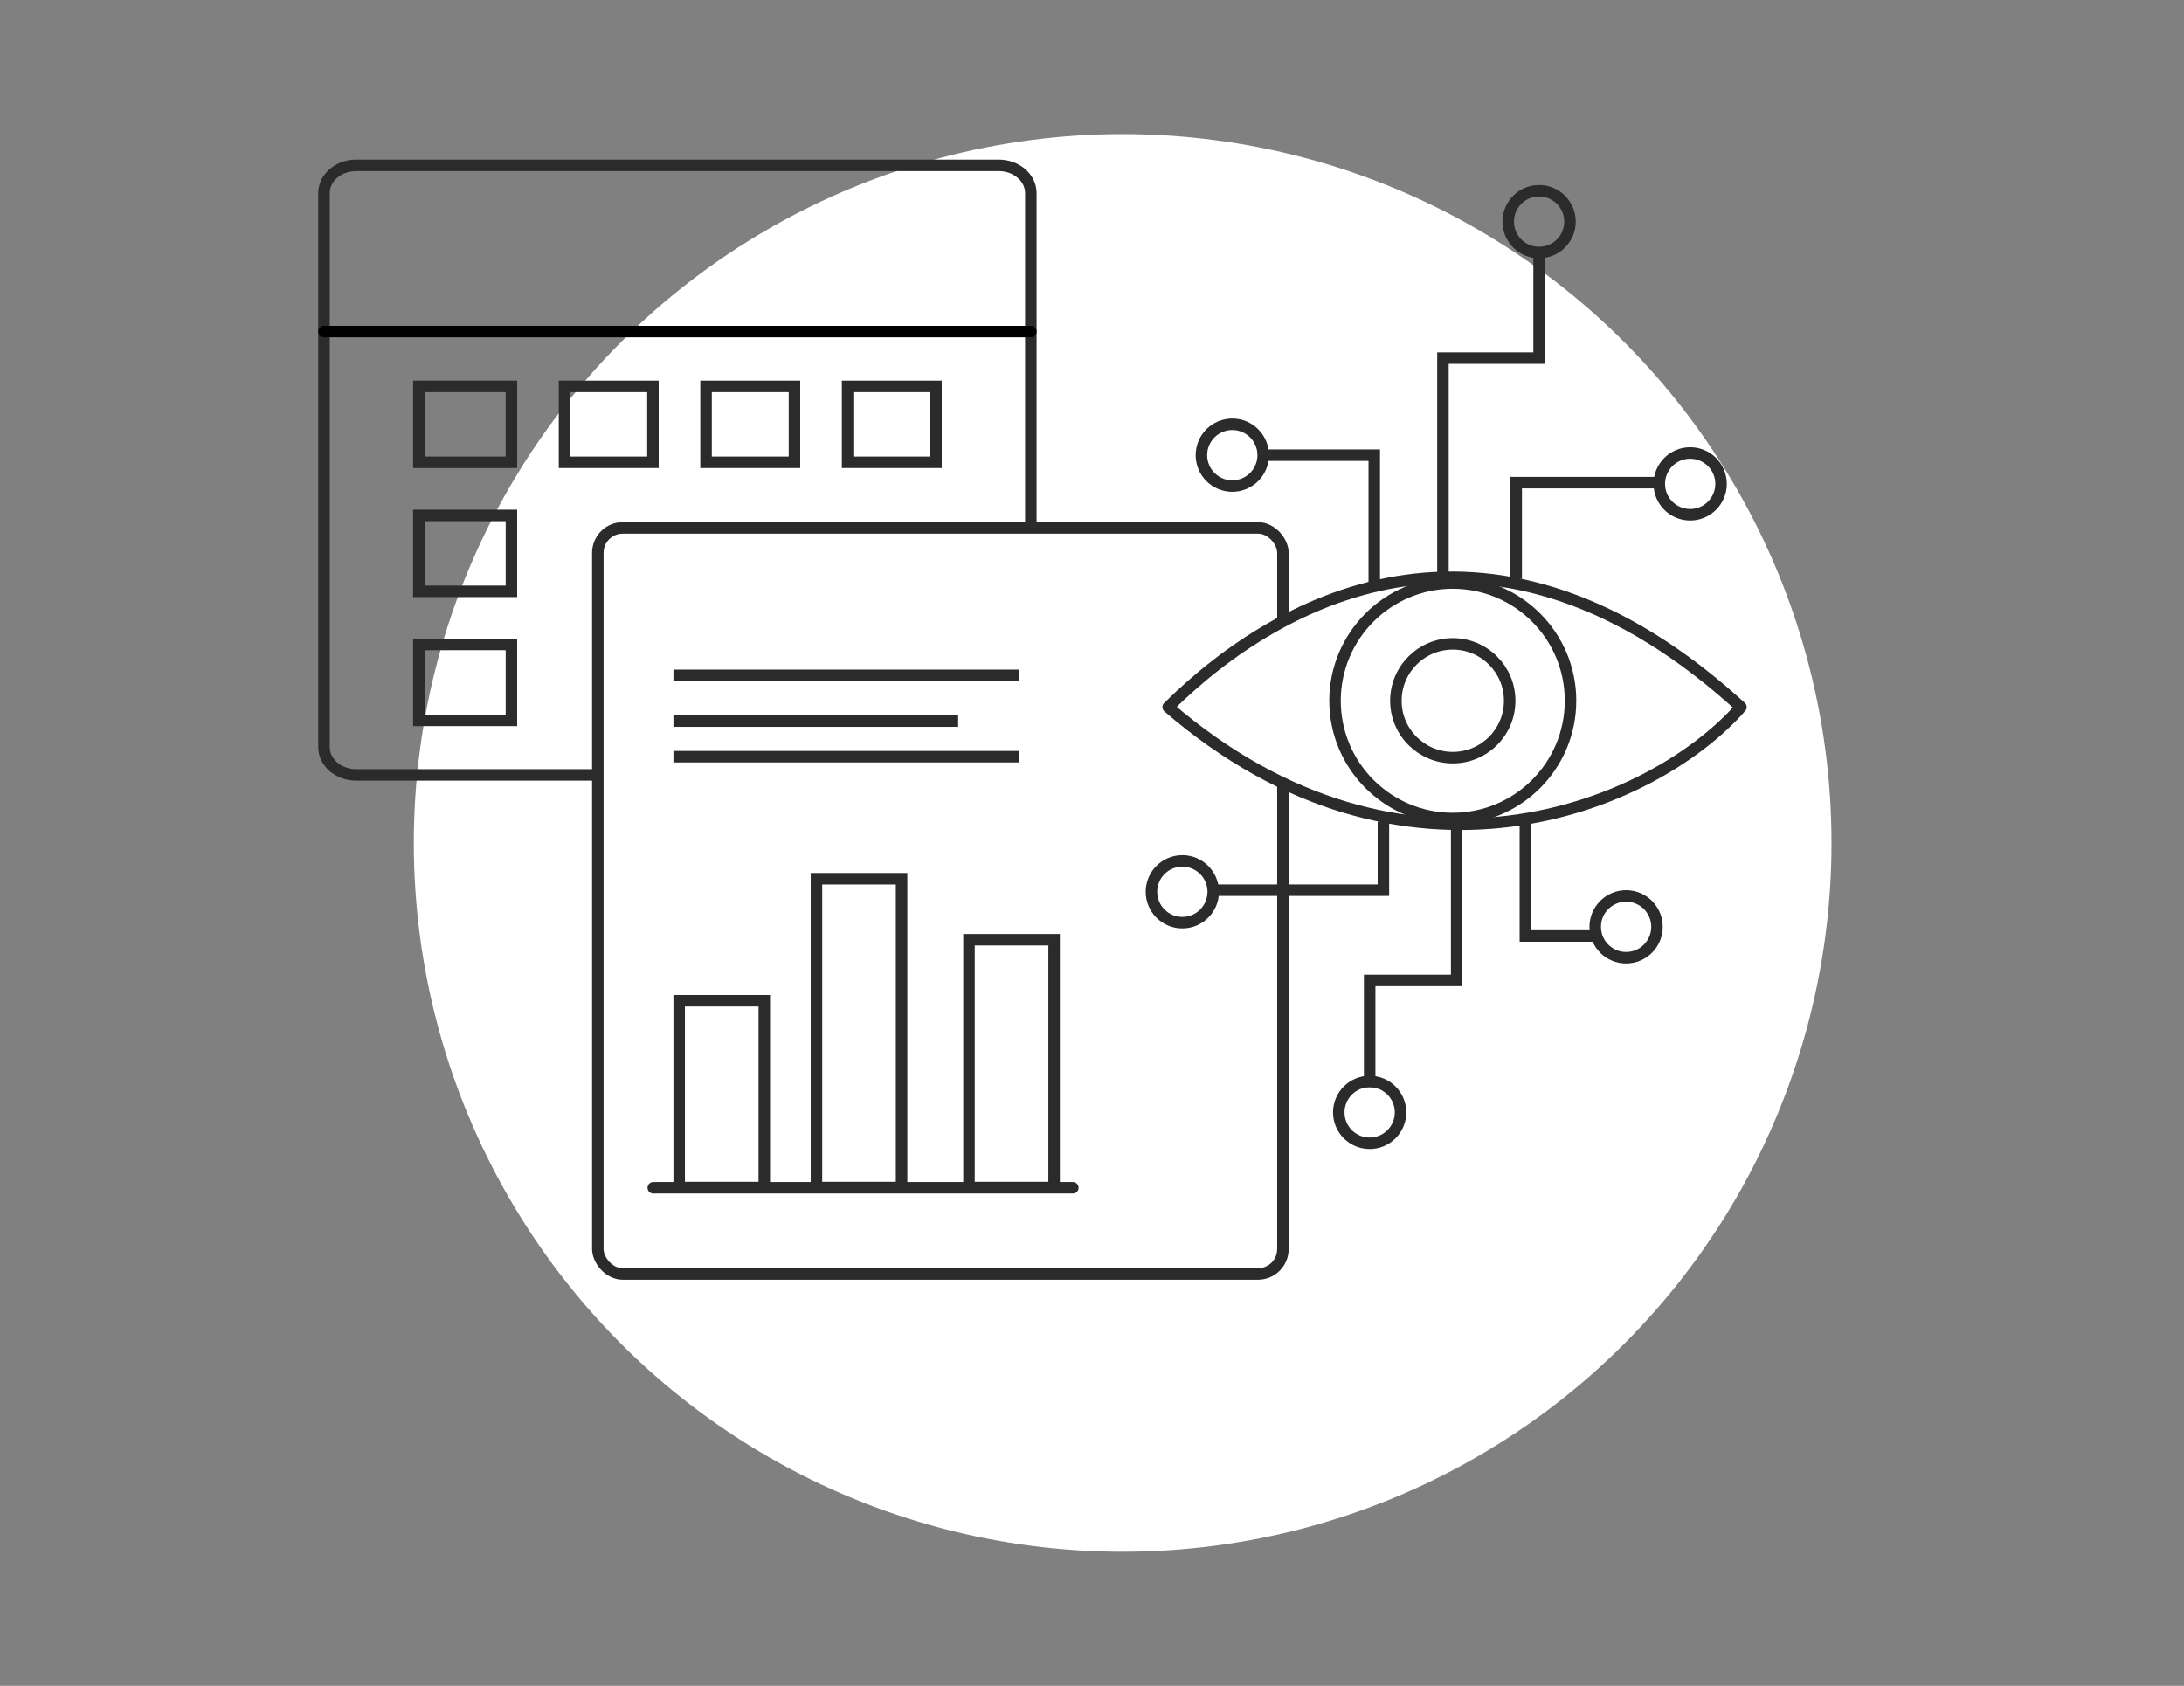 <svg width="570" height="440" viewBox="0 0 570 440" fill="none" xmlns="http://www.w3.org/2000/svg">
<rect x="0" y="0" width="570" height="440" fill="#808080" stroke="none"/>
<circle cx="293" cy="220" r="185" fill="white"/>
<path d="M260.654 43.156H92.944C88.313 43.156 84.559 46.394 84.559 50.387V195.011C84.559 199.005 88.313 202.243 92.944 202.243H260.654C265.285 202.243 269.04 199.005 269.04 195.011V50.387C269.04 46.394 265.285 43.156 260.654 43.156Z" stroke="#2B2B2B" stroke-width="3" stroke-linecap="round" stroke-linejoin="round"/>
<path d="M84.559 86.543H269.04" stroke="black" stroke-width="3" stroke-linecap="round" stroke-linejoin="round"/>
<rect x="109.314" y="100.842" width="24.16" height="19.814" stroke="#2B2B2B" stroke-width="3"/>
<rect x="109.314" y="134.52" width="24.16" height="19.814" stroke="#2B2B2B" stroke-width="3"/>
<rect x="109.314" y="168.198" width="24.16" height="19.814" stroke="#2B2B2B" stroke-width="3"/>
<rect x="147.338" y="100.842" width="23.073" height="19.814" stroke="#2B2B2B" stroke-width="3"/>
<rect x="184.275" y="100.842" width="23.073" height="19.814" stroke="#2B2B2B" stroke-width="3"/>
<rect x="221.212" y="100.842" width="23.073" height="19.814" stroke="#2B2B2B" stroke-width="3"/>
<rect x="156.029" y="137.779" width="178.797" height="194.721" rx="6.5" fill="white" stroke="#2B2B2B" stroke-width="3"/>
<line x1="265.994" y1="176.262" x2="175.759" y2="176.262" stroke="#2B2B2B" stroke-width="3"/>
<line x1="250.071" y1="188.205" x2="175.76" y2="188.205" stroke="#2B2B2B" stroke-width="3"/>
<line x1="265.994" y1="197.493" x2="175.759" y2="197.493" stroke="#2B2B2B" stroke-width="3"/>
<path d="M213.089 229.341H235.302V309.941H213.089V229.341Z" fill="white" stroke="#2B2B2B" stroke-width="3"/>
<path d="M252.901 245.265H275.114V309.941H252.901V245.265Z" fill="white" stroke="#2B2B2B" stroke-width="3"/>
<path d="M177.261 261.189H199.474V309.941H177.261V261.189Z" fill="white" stroke="#2B2B2B" stroke-width="3"/>
<path d="M304.884 184.55C334.781 154.974 390.304 126.02 454.369 184.55C431.284 210.863 366.386 237.632 304.884 184.55Z" fill="white" stroke="#2B2B2B" stroke-width="3" stroke-linecap="round" stroke-linejoin="round"/>
<circle cx="379.159" cy="182.894" r="30.733" stroke="#2B2B2B" stroke-width="3"/>
<circle cx="379.161" cy="182.894" r="14.85" stroke="#2B2B2B" stroke-width="3"/>
<path d="M398.106 214.406L398.106 244.284L417.228 244.284" stroke="#2B2B2B" stroke-width="3"/>
<path d="M361.054 214.406L361.054 232.333L346.997 232.333L315.639 232.333" stroke="#2B2B2B" stroke-width="3"/>
<path d="M395.713 151.064L395.713 125.966L433.958 125.966" stroke="#2B2B2B" stroke-width="3"/>
<path d="M358.665 152.856L358.665 118.795L328.787 118.795" stroke="#2B2B2B" stroke-width="3"/>
<path d="M376.594 152.259L376.594 93.464L401.692 93.464L401.692 66.209" stroke="#2B2B2B" stroke-width="3"/>
<path d="M380.177 214.406L380.177 231.511L380.177 255.88L357.469 255.88L357.469 283.723" stroke="#2B2B2B" stroke-width="3"/>
<circle cx="401.691" cy="57.843" r="8.061" stroke="#2B2B2B" stroke-width="3"/>
<circle cx="321.616" cy="118.795" r="8.061" stroke="#2B2B2B" stroke-width="3"/>
<circle cx="441.116" cy="126.285" r="8.061" stroke="#2B2B2B" stroke-width="3"/>
<circle cx="424.396" cy="241.894" r="8.061" stroke="#2B2B2B" stroke-width="3"/>
<circle cx="308.579" cy="232.75" r="8.061" stroke="#2B2B2B" stroke-width="3"/>
<circle cx="357.466" cy="290.328" r="8.061" stroke="#2B2B2B" stroke-width="3"/>
<path d="M170.5 310H280" stroke="#2B2B2B" stroke-width="3" stroke-linecap="round" stroke-linejoin="round"/>
</svg>
